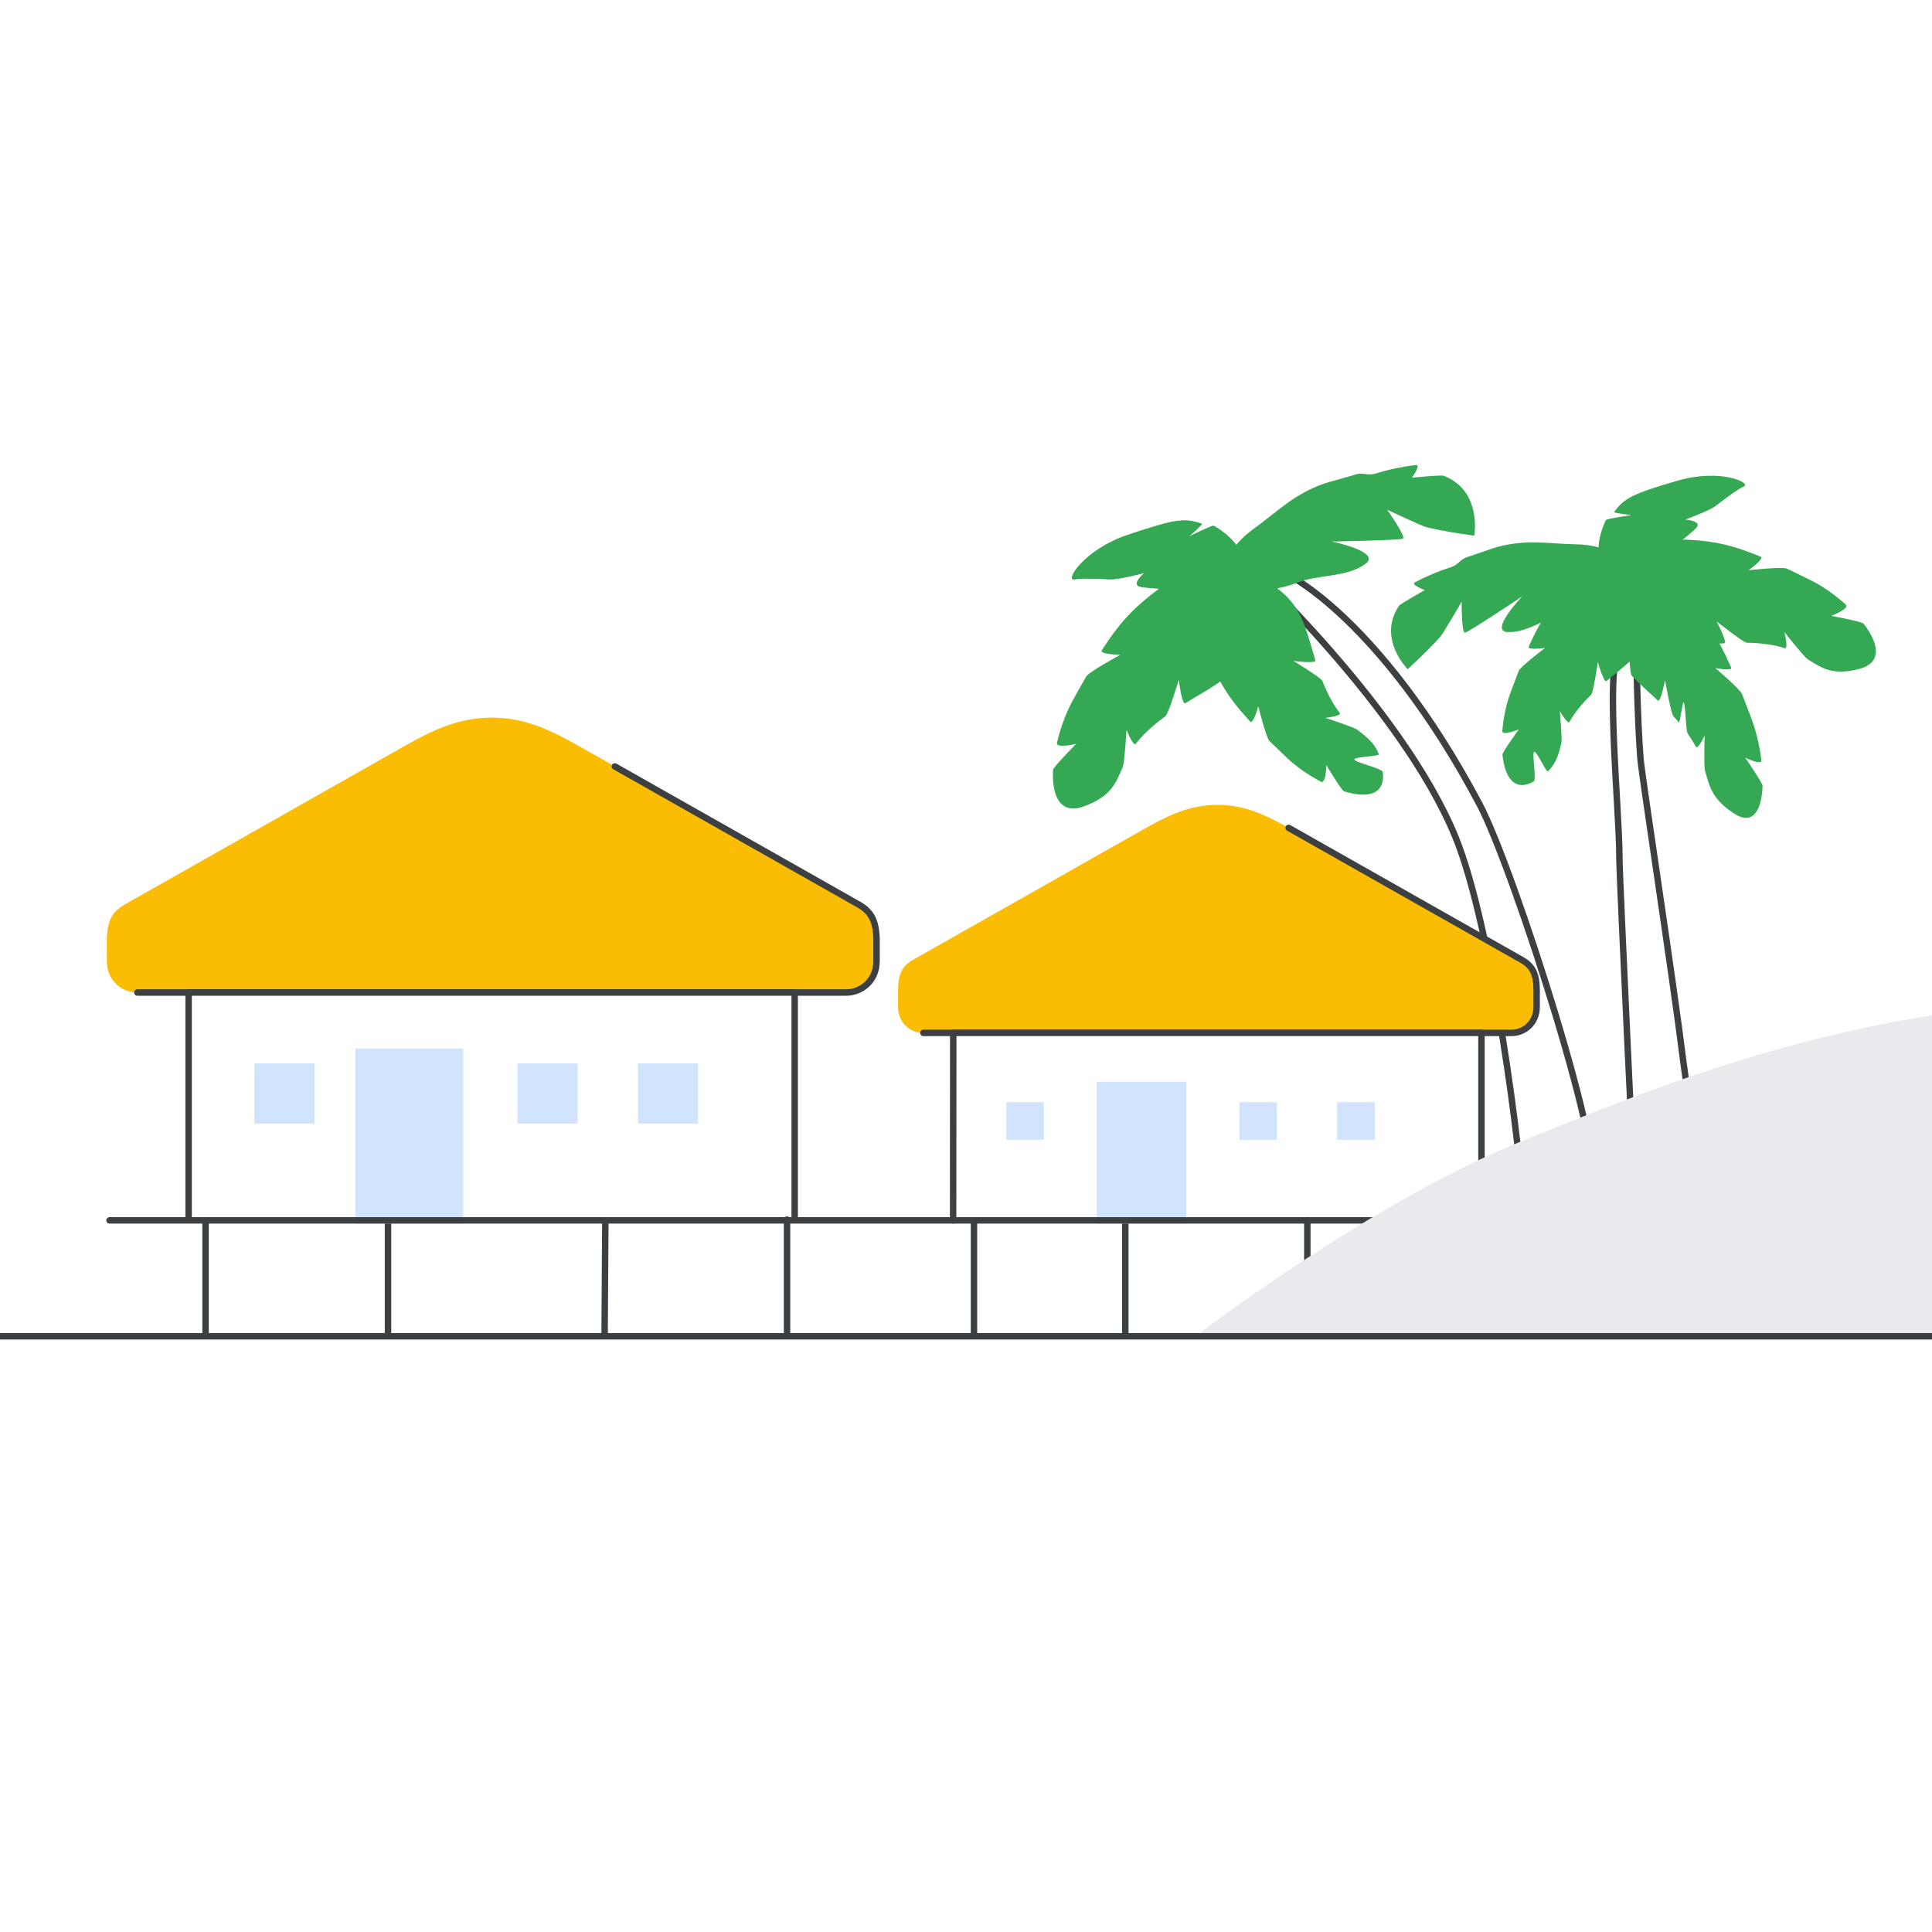 <?xml version="1.0" encoding="utf-8"?>
<!-- Generator: Adobe Illustrator 24.0.0, SVG Export Plug-In . SVG Version: 6.00 Build 0)  -->
<svg version="1.1" xmlns="http://www.w3.org/2000/svg" xmlns:xlink="http://www.w3.org/1999/xlink" x="0px" y="0px"
	 viewBox="0 0 300 300" style="enable-background:new 0 0 300 300;" xml:space="preserve">
<style type="text/css">
	.st0{fill-rule:evenodd;clip-rule:evenodd;fill:#FFFFFF;}
	.st1{fill:#FFFFFF;stroke:#3C4043;stroke-linecap:round;stroke-linejoin:round;stroke-miterlimit:10;}
	.st2{fill:#34A853;}
	.st3{fill-rule:evenodd;clip-rule:evenodd;fill:#FBBC04;}
	
		.st4{fill-rule:evenodd;clip-rule:evenodd;fill:none;stroke:#3C4043;stroke-linecap:round;stroke-linejoin:round;stroke-miterlimit:10;}
	
		.st5{fill-rule:evenodd;clip-rule:evenodd;fill:#FFFFFF;stroke:#3C4043;stroke-linecap:round;stroke-linejoin:round;stroke-miterlimit:10;}
	.st6{fill-rule:evenodd;clip-rule:evenodd;fill:#D2E3FC;}
	.st7{fill:#D2E3FC;}
	.st8{fill:#EA4335;}
	.st9{fill:none;stroke:#3C4043;stroke-linecap:round;stroke-linejoin:round;stroke-miterlimit:10;}
	.st10{fill:#FFFFFF;}
	.st11{fill:#D2E3FC;stroke:#D2E3FC;stroke-linecap:round;stroke-linejoin:round;stroke-miterlimit:10;}
	.st12{fill:#4285F4;}
	.st13{fill:#E8EAED;}
	.st14{fill:#FBBC04;}
	.st15{clip-path:url(#SVGID_2_);fill:none;stroke:#3C4043;stroke-linecap:round;stroke-linejoin:round;stroke-miterlimit:10;}
	.st16{clip-path:url(#SVGID_4_);fill:#FFFFFF;stroke:#3C4043;stroke-linecap:round;stroke-linejoin:round;stroke-miterlimit:10;}
	.st17{fill:#3C4043;}
	.st18{fill:#B31412;}
	.st19{clip-path:url(#SVGID_6_);fill:#EA4335;}
	.st20{clip-path:url(#SVGID_8_);fill:#EA4335;}
	.st21{clip-path:url(#SVGID_10_);fill:#EA4335;}
	.st22{clip-path:url(#SVGID_12_);}
	.st23{opacity:0.49;}
	.st24{clip-path:url(#SVGID_14_);}
	.st25{fill:#80868B;}
	.st26{fill:#4F5F8A;}
	.st27{fill:#221F20;}
	.st28{fill:#FFFFFF;stroke:#FFFFFF;stroke-linecap:round;stroke-linejoin:round;stroke-miterlimit:10;}
	.st29{fill:#B3642E;}
	.st30{fill:none;stroke:#EA4335;stroke-miterlimit:10;}
	.st31{fill:none;stroke:#FFFFFF;stroke-miterlimit:10;}
	.st32{fill:#F1F3F4;}
	.st33{fill:none;stroke:#3C4043;stroke-miterlimit:10;}
	.st34{fill:#DADCE0;stroke:#3C4043;stroke-miterlimit:10;}
	.st35{fill:none;}
	.st36{fill:#FAD2CF;}
	.st37{fill:none;stroke:#000000;stroke-miterlimit:10;}
	.st38{fill:#AECBFA;}
	.st39{fill:#F8BB16;}
	.st40{fill:#FDD663;}
	.st41{fill:#3C4043;stroke:#3C4043;stroke-linecap:round;stroke-linejoin:round;stroke-miterlimit:10;}
</style>
<g id="_x30_1_x5F_hero_image_that_includes_Google_Maps_for_Hotels">
</g>
<g id="_x30_2_x5F_16_icons_for_each_of_these_lodging_categories">
	<rect x="-6.5" y="-9" class="st0" width="316" height="316"/>
	<g>
		<g>
			<g>
				<g>
					<path class="st1" d="M254.1,101.32c0,0,0.11,9.69,0.62,16.37c0.21,2.74,5.01,33.84,6.66,47.1c0.37,2.95,4.37,29.36,0.99,30.4
						c-3.39,1.04-7.67,1.27-8.02-1.7c-0.35-2.96-2.9-57.66-2.89-60.26c0.03-7.69-2.63-32.88,0.58-33.06
						C255.25,99.99,254.1,101.32,254.1,101.32z"/>
				</g>
				<g>
					<path class="st2" d="M256.53,87.41c0.22-0.15,6.13-4.5,6.93-5.51c0.8-1.01-1.75-1.23-1.75-1.23s3.66-1.33,4.67-2.09
						c1.01-0.76,3.28-2.55,4.43-3.06c1.15-0.51-3.58-2.85-10.4-0.86c-6.83,1.99-8.23,2.7-9.77,4.85c-0.11,0.16,2.69,0.47,2.69,0.47
						s-3.76,0.55-3.94,0.76c-0.19,0.2-2.39,5.14-0.18,6.5C251.43,88.6,255.55,88.08,256.53,87.41z"/>
					<path class="st2" d="M251.32,90.7c0,0-2.66,2.9-7.43,4.02c-3.06,0.72-6.45,3.58-9.78,3.43c-2.94-0.13,2.27-5.55,2.27-5.55
						s-8.25,5.51-8.88,5.64c-0.58,0.12-0.53-4.81-0.53-4.81s-2.86,4.92-3.26,5.37c-2.02,2.3-5.13,5.11-5.13,5.11
						s-4.77-4.75-1.34-9.85c0.21-0.3,4.02-2.44,4.02-2.44s-2.28-0.8-1.54-1.2c1.78-0.95,3.75-1.78,5.51-2.32
						c1.28-0.39,1.48-1.27,2.55-1.58c0.68-0.2,4.09-1.43,4.72-1.59c4.7-1.23,7.71-0.5,12.41-0.4
						C250.81,84.64,253.71,88.06,251.32,90.7z"/>
					<g>
						<path class="st2" d="M250.03,92.95c0,0,1.95,4.56,7.03,6.47c3.26,1.23,6.73,0.71,10.66,0.47c0.62-0.04-1.17-3.4-1.17-3.4
							s4.14,3.29,4.7,3.31c1.15,0.02,2.33,0.11,3.56,0.3c0.87,0.14,1.64,0.32,2.32,0.54c0.63,0.2-0.04-2.48-0.04-2.48
							s3.04,3.85,3.6,4.2c2.2,1.37,3.81,2.58,7.96,1.52c3.69-0.94,3.09-3.95,0.74-7.03c-0.26-0.34-5.03-1.22-5.03-1.22
							s2.94-1.13,2.24-1.76c-1.7-1.53-3.64-2.89-5.47-3.79c-1.33-0.66-2.53-1.25-3.65-1.78c-0.7-0.34-5.97,0.24-5.97,0.24
							s2.54-1.81,1.88-2.09c-4.96-2.08-8.14-2.64-13.61-2.7C252.95,83.69,248.28,88.81,250.03,92.95z"/>
					</g>
					<path class="st2" d="M256.79,90.18c0,0,1.54,4.21-0.61,8.63c-1.38,2.83-3.99,4.64-6.73,6.93c-0.43,0.36-1.34-2.96-1.34-2.96
						s-0.68,4.74-1.04,5.09c-0.74,0.73-1.47,1.52-2.16,2.41c-0.49,0.63-0.88,1.23-1.19,1.79c-0.29,0.52-1.51-1.66-1.51-1.66
						s0.39,4.42,0.24,5c-0.43,1.62-0.71,3.01-2.08,4.35c-0.27,0.27-1.78-3.27-2.15-3.01c-0.37,0.26,0.41,4.34-0.07,4.6
						c-3.02,1.67-4.49-0.68-4.85-4.17c-0.04-0.39,2.55-3.92,2.55-3.92s-2.64,1.08-2.57,0.23c0.17-2.06,0.61-4.16,1.25-5.89
						c0.47-1.25,0.9-2.39,1.3-3.43c0.26-0.66,4.08-3.55,4.08-3.55s-2.8,0.38-2.53-0.21c1.97-4.44,3.72-6.79,7.29-10.22
						C249.12,85.9,255.37,86.37,256.79,90.18z"/>
					<path class="st2" d="M249.44,91.52c0,0-1.26,4.49,1.07,9.39c0.48,1.01,2.41-1.87,2.41-1.87s0.07,5.48,0.46,5.89
						c1.22,1.28,2.6,2.49,4.04,3.84c0.43,0.41,1.13-3.15,1.13-3.15s0.92,5.18,1.29,5.58c0.29,0.31,0.57,0.64,0.86,0.98
						c0.14,0.17,0.58-3.31,0.73-3.13c0.32,0.39,0.33,4.45,0.64,4.88c0.51,0.71,0.92,1.38,1.25,2.01c0.31,0.58,1.37-1.72,1.37-1.72
						s-0.13,4.77,0.05,5.41c0.71,2.49,1.1,4.45,4.49,6.67c3.01,1.97,4.31-0.52,4.46-4.27c0.02-0.42-2.69-4.38-2.69-4.38
						s2.61,1.3,2.5,0.38c-0.28-2.24-0.82-4.55-1.54-6.46c-0.52-1.38-1-2.64-1.45-3.79c-0.28-0.73-4.15-4.05-4.15-4.05
						s2.73,0.55,2.44-0.1c-2.16-4.92-3.98-7.55-7.62-11.45C256.63,87.27,250.61,87.47,249.44,91.52z"/>
				</g>
			</g>
			<g>
				<path class="st1" d="M247,184.5c3.08-2.61-11.95-49.59-17.24-59.58c-15.15-28.62-31.81-38.97-36.14-37.43
					c0,0,24.11,22.36,32.35,42.4c5.96,14.49,10.32,50.9,10.42,56.17"/>
				<g>
					<path class="st2" d="M186.25,91.68c-0.28,0-7.99-0.22-9.3-0.61c-1.3-0.39,0.77-2.11,0.77-2.11s-3.96,1.04-5.29,0.99
						c-1.33-0.05-4.36-0.24-5.66,0.01c-1.3,0.25,1.39-4.6,8.48-6.97c7.09-2.37,8.73-2.6,11.35-1.66c0.19,0.07-2.05,2.02-2.05,2.02
						s3.58-1.77,3.86-1.71c0.28,0.06,5.14,3.01,4.05,5.51C191.38,89.66,187.51,91.68,186.25,91.68z"/>
					<g>
						<path class="st2" d="M168.67,87.83c-0.39-0.03-0.76-0.03-1.12-0.01c-1.12,1.3-1.37,2.26-0.77,2.14
							c1.3-0.25,4.33-0.06,5.66-0.01c1.33,0.05,5.29-0.99,5.29-0.99s-2.08,1.72-0.77,2.11c1.3,0.39,9.01,0.61,9.3,0.61
							c1.25,0,5.12-2.02,6.22-4.52c1.09-2.5-3.77-5.45-4.05-5.51c-0.28-0.06-3.86,1.71-3.86,1.71s2.24-1.95,2.05-2.02
							c-1.78-0.64-3.11-0.74-6,0.01"/>
					</g>
					<g>
						<path class="st2" d="M195.19,92.58c0,0,1.05,5.11-2.2,9.81c-2.08,3.01-5.39,4.64-8.93,6.8c-0.55,0.34-1.02-3.64-1.02-3.64
							s-1.6,5.33-2.08,5.67c-0.98,0.71-1.95,1.49-2.9,2.4c-0.67,0.64-1.22,1.26-1.68,1.86c-0.42,0.55-1.45-2.17-1.45-2.17
							s-0.32,5.15-0.59,5.79c-1.08,2.5-1.74,4.51-5.97,6.09c-3.75,1.4-5.04-1.56-4.86-5.63c0.02-0.45,3.61-4.06,3.61-4.06
							s-3.22,0.78-2.99-0.18c0.55-2.34,1.42-4.68,2.45-6.56c0.75-1.36,1.44-2.6,2.09-3.72c0.41-0.71,5.3-3.37,5.3-3.37
							s-3.28-0.05-2.88-0.68c3.04-4.77,5.45-7.16,10.14-10.48C187.12,86.33,194.22,87.96,195.19,92.58z"/>
					</g>
					<g>
						<path class="st2" d="M192.21,89.04c0,0,4.71,0.24,8.1,4.14c2.17,2.5,2.85,5.77,3.94,9.36c0.17,0.56-3.42,0.08-3.42,0.08
							s4.31,2.61,4.5,3.1c0.4,1.01,0.87,2.04,1.45,3.08c0.41,0.73,0.83,1.35,1.25,1.89c0.39,0.49-2.23,0.78-2.23,0.78
							s4.44,1.44,4.94,1.83c1.39,1.09,2.62,1.92,3.36,3.8c0.15,0.37-3.9,0.38-3.8,0.84c0.11,0.46,4.37,1.38,4.43,1.96
							c0.38,3.61-2.51,4.06-6.03,2.98c-0.39-0.12-2.75-4.08-2.75-4.08s-0.04,3-0.84,2.58c-1.92-1.01-3.78-2.3-5.19-3.63
							c-1.02-0.97-1.95-1.85-2.79-2.67c-0.53-0.52-1.75-5.41-1.75-5.41s-0.78,2.86-1.25,2.37c-3.49-3.74-5.04-6.4-6.89-11.25
							C184.91,94.7,187.94,88.85,192.21,89.04z"/>
					</g>
					<g>
						<path class="st2" d="M192.73,91.41c0,0,4.04,0.92,8.83-0.98c3.07-1.22,7.72-0.77,10.5-2.9c2.46-1.88-5.28-3.44-5.28-3.44
							s10.43-0.18,11.05-0.45c0.57-0.25-2.43-4.48-2.43-4.48s5.42,2.53,6.03,2.68c3.13,0.78,7.49,1.34,7.49,1.34
							s1.27-6.96-4.75-9.31c-0.36-0.14-4.93,0.3-4.93,0.3s1.49-2.06,0.61-1.96c-2.11,0.25-4.31,0.71-6.16,1.3
							c-1.34,0.43-2.04-0.21-3.15,0.16c-0.7,0.23-4.39,1.22-5.03,1.45c-4.8,1.76-6.96,4.19-10.97,7.09
							C189.54,85.86,189.09,90.56,192.73,91.41z"/>
					</g>
				</g>
				<g>
					<path class="st1" d="M236,186.5c1.56,0.02,4.01,0.01,6.34-0.39c1.41-0.24,3.21-1.09,4.66-1.61"/>
				</g>
			</g>
		</g>
	</g>
	<g>
		<g>
			<g>
				<path class="st3" d="M236.32,149.06l-36.22-20.51c-3.26-1.82-6.66-3.57-11.07-3.57c-4.41,0-7.82,1.76-11.07,3.57l-36.22,20.51
					c-1.66,0.94-2.29,2.19-2.29,4.74v2.55c0,2.44,1.85,4.04,3.93,4.04h45.65h45.65c2.08,0,3.93-1.6,3.93-4.04v-2.55
					C238.61,151.25,237.98,150,236.32,149.06L236.32,149.06z"/>
				<path class="st4" d="M143.38,160.39h45.65h45.65c2.08,0,3.93-1.6,3.93-4.04v-2.55c0-2.55-0.63-3.8-2.29-4.74l0,0l-16.44-9.31
					l-19.78-11.2"/>
				<polyline class="st5" points="151.24,189.47 151.24,206 151.24,207 				"/>
				<polyline class="st5" points="174.74,189.47 174.74,206 174.74,207 				"/>
				<polyline class="st5" points="148,189.5 148.02,160.39 230.04,160.39 230.04,189.47 				"/>
				<polygon class="st6" points="184.2,167.98 170.29,167.98 170.29,190 184.2,190 184.2,167.98 				"/>
				<polyline class="st5" points="203,189.47 203,202.94 202.64,202.94 				"/>
			</g>
		</g>
		<g>
			<path class="st3" d="M133.35,140.46L89.7,115.74c-3.92-2.19-8.03-4.31-13.35-4.31c-5.32,0-9.42,2.12-13.35,4.31l-43.65,24.72
				c-2,1.13-2.76,2.64-2.76,5.72v3.07c0,2.94,2.23,4.87,4.74,4.87h55.02h55.02c2.5,0,4.74-1.93,4.74-4.87v-3.07
				C136.11,143.11,135.35,141.6,133.35,140.46L133.35,140.46z"/>
			<path class="st4" d="M21.33,154.12h55.02h55.02c2.5,0,4.74-1.93,4.74-4.87v-3.07c0-3.07-0.76-4.58-2.76-5.72l0,0l-37.88-21.45"/>
			<g>
				<polyline class="st5" points="29.29,189 29.29,154.12 123.4,154.12 123.4,189 				"/>
			</g>
			<polyline class="st5" points="122.21,189.38 122.21,206 122.21,207 			"/>
			<polyline class="st5" points="31.92,189.5 31.92,207 31.92,207 			"/>
			<polyline class="st5" points="60.25,189.5 60.25,207 60.25,207 			"/>
			<polyline class="st5" points="94,189.5 93.89,206 93.89,207 			"/>
			<polygon class="st6" points="71.93,162.81 55.16,162.81 55.16,190 71.93,190 71.93,162.81 			"/>
		</g>
		<rect x="39.5" y="165.14" class="st6" width="9.34" height="9.34"/>
		<rect x="80.36" y="165.14" class="st6" width="9.34" height="9.34"/>
		<rect x="156.26" y="171.15" class="st6" width="5.84" height="5.84"/>
		<rect x="192.45" y="171.15" class="st6" width="5.84" height="5.84"/>
		<rect x="207.63" y="171.15" class="st6" width="5.84" height="5.84"/>
		<rect x="99.05" y="165.14" class="st6" width="9.34" height="9.34"/>
	</g>
	<line class="st1" x1="17" y1="189.5" x2="223" y2="189.5"/>
	<g>
		<path class="st13" d="M514.5,188.72V208l-329.44-0.09c13.8-10.37,33.94-23.67,50.68-30.48c28.43-11.56,61.52-25.07,112.51-21.89
			c69.2,4.31,76.31,11.97,134.58,26.97C493.4,185.24,504.12,187.19,514.5,188.72z"/>
	</g>
	<line class="st9" x1="-4" y1="207.5" x2="305" y2="207.5"/>
</g>
<g id="_x30_3_x5F_Small_infographic">
</g>
<g id="_x30_4_x5F_Hero_Image_of_these_types_of_hotels">
</g>
<g id="_x30_5_x5F_infographic_of_these_types_of_actions">
</g>
<g id="_x30_6_x5F_show_icon__x23_1_from_infographic_above">
</g>
<g id="_x30_7_x5F_show_icon__x23_2_from_infographic_above">
</g>
<g id="_x30_8_x5F_show_icon__x23_3_from_infographic_above">
</g>
<g id="_x31_0_x5F_illustrations_for_each_scenario_below">
</g>
<g id="_x31_1_x5F_icons">
</g>
</svg>
